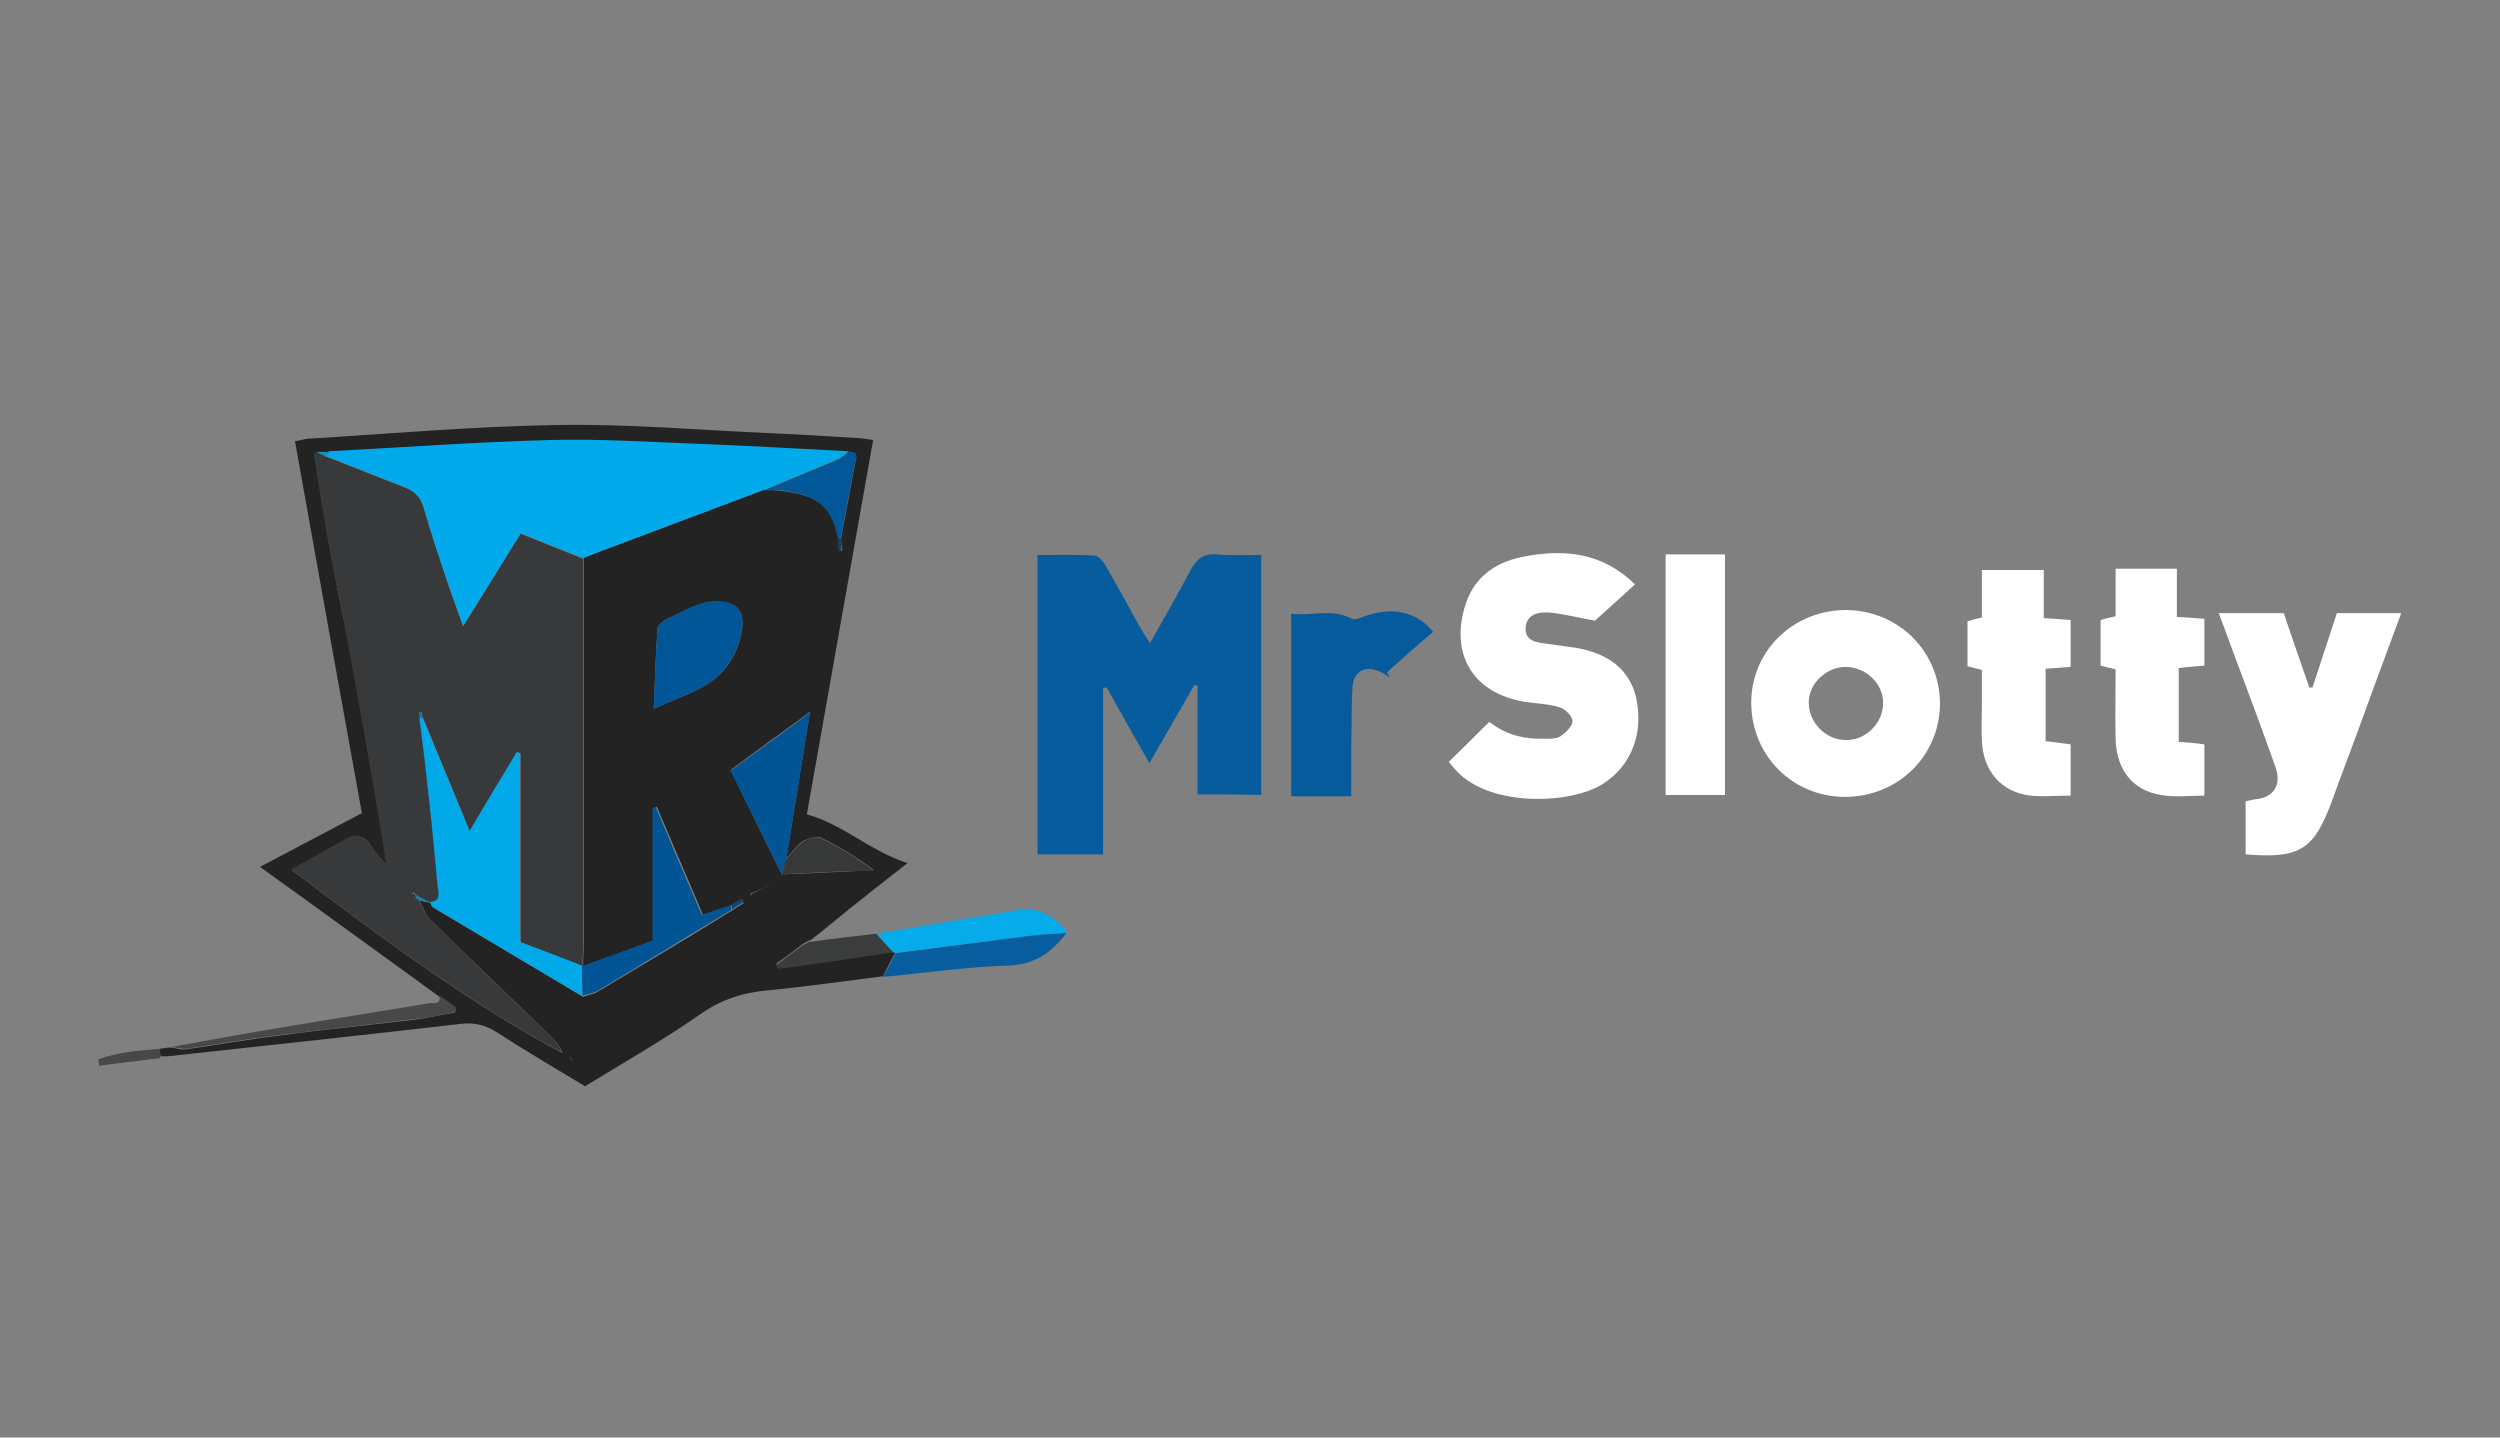 <?xml version="1.0" encoding="utf-8"?>
<!-- Generator: Adobe Illustrator 23.0.0, SVG Export Plug-In . SVG Version: 6.00 Build 0)  -->
<svg version="1.1" id="Layer_1" xmlns="http://www.w3.org/2000/svg" xmlns:xlink="http://www.w3.org/1999/xlink" x="0px" y="0px"
	 viewBox="0 0 400 230" style="enable-background:new 0 0 400 230;" xml:space="preserve">
<rect x="0" y="0" width="400" height="230" fill="#808080" stroke="none"/>
<style type="text/css">
	.st0{display:none;}
	.st1{display:inline;}
	.st2{fill:#242323;}
	.st3{fill:#065C9D;}
	.st4{fill:#FFFFFF;}
	.st5{fill:#055B9C;}
	.st6{fill:#06ABEA;}
	.st7{fill:#075D9E;}
	.st8{fill:#484848;}
	.st9{fill:#3B3C3C;}
	.st10{fill:#38393A;}
	.st11{fill:#01AAEA;}
	.st12{fill:#01A9E8;}
	.st13{fill:#015697;}
	.st14{fill:#025594;}
	.st15{fill:#015595;}
	.st16{fill:#015797;}
	.st17{fill:#373838;}
	.st18{fill:#1083AE;}
	.st19{fill:#0A4777;}
	.st20{fill:#15364F;}
	.st21{fill:#0F3F64;}
	.st22{fill:#0D90C1;}
	.st23{fill:#7F7E7E;}
	.st24{fill:#1C7393;}
</style>
<g class="st0">
	<rect x="-12" y="-9" class="st1" width="424" height="252"/>
</g>
<g>
	<path class="st2" d="M25.6,167.8c0.6-0.1,1.2-0.2,1.8-0.2c0.8,0.1,1.5,0.4,2.3,0.3c5-0.7,9.9-1.6,14.9-2.2c7.3-1,14.7-1.7,22.1-2.6
		c2.1-0.3,4.1-0.8,6.1-1.1c0-0.2,0.1-0.5,0.1-0.7c-0.9-0.6-1.8-1.2-2.7-1.9c-9.4-6.8-18.7-13.6-28.6-20.7c5.7-3,10.8-5.7,16.3-8.6
		c-3.5-19.3-7.1-39.3-10.7-59.5c0.7-0.1,1.3-0.3,2-0.4c13.3-0.8,26.7-2,40-2.2c11.2-0.2,22.5,0.8,33.8,1.3c4.8,0.2,9.6,0.5,14.4,0.8
		c0.7,0,1.4,0.2,2.3,0.3c-3.6,20.2-7.1,40.2-10.6,59.9c5.8,1.6,10,5.8,16.1,7.8c-3.5,2.7-6.5,5.1-9.4,7.4c-2.1,1.7-4.1,3.4-6.2,5
		l0-0.1c-0.4,0.2-0.7,0.4-1.1,0.6c-1.4,1.1-2.9,2.2-4.3,3.2c0.1,0.2,0.2,0.4,0.3,0.6c1.8-0.2,3.6-0.5,5.3-0.7
		c4.4-0.6,8.7-1.3,13.1-1.9c0.2,0,0.3,0,0.4,0.1c-0.7,1.3-1.4,2.6-2,3.9c-6.3,0.8-12.6,1.7-18.9,2.3c-3.7,0.4-6.9,1.4-10.1,3.6
		c-6,4.2-12.3,7.8-18.7,11.7c-4.8-2.9-9.6-5.7-14.2-8.7c-1.8-1.1-3.4-1.5-5.5-1.3c-15.6,1.8-31.3,3.5-47,5.2c-0.4,0-0.8,0-1.2,0
		C25.6,168.8,25.6,168.3,25.6,167.8z M91.4,169.4c0,0.1,0.1,0.2,0.1,0.2c0,0,0.1,0,0.2,0.1C91.6,169.6,91.5,169.5,91.4,169.4
		c0-0.1-0.1-0.2-0.1-0.2c0,0-0.1,0-0.2,0C91.2,169.2,91.3,169.3,91.4,169.4z M122.7,141.8c-0.8,0.4-1.7,0.8-2.5,1.1
		c-0.1,0.2-0.2,0.4-0.2,0.5c0.1-0.1,0.2-0.3,0.4-0.4C121.1,142.6,121.9,142.2,122.7,141.8c0.1,0,0.2-0.1,0.2-0.1c0,0,0-0.1,0.1-0.2
		C122.9,141.6,122.8,141.7,122.7,141.8z M134.6,86c0.7-3.9,1.5-7.9,2.2-11.8c0.2-1,0.6-1.9-1-1.8c-8.1-0.4-16.2-0.9-24.3-1.2
		c-7.8-0.3-15.6-0.8-23.4-0.6c-11.9,0.3-23.7,1.2-35.5,1.8c-0.6,0-1.2,0-1.8,0c-0.2,0.1-0.5,0.3-0.5,0.4c0.9,5.4,1.7,10.8,2.7,16.1
		c0.8,4.6,1.8,9.1,2.7,13.7c1.5,8,2.9,16,4.3,24.1c0.7,3.9,1.3,7.8,1.9,11.7c-1.2-1-1.9-2.2-2.8-3.4c-0.8-1.1-1.9-1.6-3.3-0.9
		c-2.9,1.6-5.7,3.2-9.1,5.1c14.1,10.7,27.9,21,43.3,29.3c-0.4-1.1-1.1-1.9-1.8-2.6c-6.4-6.2-12.9-12.4-19.3-18.7
		c-0.8-0.8-1.2-2-1.8-3.1c0.6,0.1,1.2,0.2,1.8,0.4l0,0c0.1,0.3,0.2,0.6,0.4,0.7c8,4.8,16,9.5,24,14.3c0.8-0.3,1.6-0.4,2.3-0.8
		c7.2-4.3,14.4-8.6,21.5-13c0.6-0.4,1.2-0.8,1.9-1.2c-0.1-0.2-0.2-0.4-0.3-0.6c-0.5,0.3-1,0.6-1.5,0.9c-1.5,0.5-2.9,1-4.7,1.6
		c-2.5-5.8-4.9-11.5-7.4-17.3c-0.2,0.1-0.3,0.1-0.5,0.2c0,7,0,13.9,0,21.2c-3.8,1.4-7.6,2.8-11.3,4.1l0-0.2c0-1.3,0.1-2.5,0.1-3.8
		c0-20.5,0-40.9,0-61.4c1.3-0.5,2.5-0.9,3.8-1.4c8.3-3.1,16.7-6.3,25-9.4c0.8,0,1.7,0,2.5,0.1c5.8,0.7,8.3,2.1,9.5,7.5
		c0,0.7,0.1,1.4,0.1,2.1c0.2,0,0.3,0,0.5,0C134.6,87.4,134.6,86.7,134.6,86z M125.1,139.9c4.9-0.2,9.8-0.4,14.7-0.7
		c-2.8-2.1-5.6-3.8-8.5-5.2c-0.7-0.3-2.2,0.2-3,0.7c-1,0.7-1.7,1.8-2.5,2.7c1.3-8,2.6-16,3.8-23.5c-4.1,3-8.3,6-12.7,9.3
		C119.6,128.7,122.3,134.3,125.1,139.9z M104.6,113.4c2.7-1.2,4.8-2,6.7-2.9c3.9-1.8,6.4-4.8,7.3-9.1c0.4-1.8,0.3-3.6-1.1-4.5
		c-1.2-0.7-3.2-0.8-4.6-0.5c-2.2,0.6-4.2,1.7-6.3,2.7c-0.6,0.3-1.3,0.9-1.4,1.5C104.9,104.6,104.8,108.7,104.6,113.4z"/>
	<path class="st3" d="M191.6,127.1c0-5.9,0-11.7,0-17.4c-0.2,0-0.4-0.1-0.5-0.1c-2.3,4-4.6,8-7.2,12.5c-2.5-4.4-4.7-8.2-6.8-12.1
		c-0.2,0-0.4,0-0.6,0.1c0,8.8,0,17.7,0,26.6c-3.8,0-7,0-10.5,0c0-15.9,0-31.7,0-47.9c3.1,0,6.1-0.1,9.1,0.1c0.7,0,1.5,1,1.9,1.8
		c1.8,3.1,3.5,6.2,5.2,9.3c0.5,0.9,1,1.7,1.8,2.9c2.3-4.1,4.4-7.7,6.4-11.5c1-1.9,2.1-2.9,4.3-2.7c2.3,0.2,4.6,0.1,7.1,0.1
		c0,12.9,0,25.5,0,38.4C198.7,127.1,195.4,127.1,191.6,127.1z"/>
	<path class="st4" d="M231.8,121.9c2.3-2.2,4.3-4.3,6.5-6.4c2.8,2.2,5.8,2.8,9,2.7c0.8,0,1.8,0,2.4-0.4c0.8-0.6,1.9-1.6,1.9-2.4
		c0-0.8-1.2-2-2-2.2c-1.8-0.6-3.7-0.6-5.6-0.9c-8-1.3-11.9-7.2-9.7-15c1.3-4.7,4.7-7.3,9.3-8.2c6.5-1.3,12.7-0.8,18,4.4
		c-2.3,2.1-4.5,4.1-6.4,5.8c-2.5-0.4-4.9-1.1-7.4-1.3c-1.7-0.1-3.6,0.3-3.7,2.5c-0.1,2.1,1.8,2.3,3.4,2.5c1.4,0.2,2.9,0.4,4.3,0.6
		c5.5,0.8,9,3.6,10,8.1c1.2,5.7-0.8,10.8-5.3,13.7c-5.1,3.3-18.1,3.8-23.5-2.1C232.6,122.9,232.4,122.6,231.8,121.9z"/>
	<path class="st4" d="M384.2,98.1c-2.6,7-5,13.5-7.4,20.1c-1.2,3.3-2.5,6.6-3.7,10c-2.9,7.8-5.1,9.2-13.8,8.5c0-2.7,0-5.5,0-8.5
		c0.4-0.1,0.9-0.2,1.4-0.3c3-0.2,4.4-2.2,3.4-5.1c-2.3-6.5-4.7-12.9-7.1-19.3c-0.6-1.7-1.3-3.5-2-5.4c3.6,0,6.9,0,10.4,0
		c1.3,3.9,2.7,7.9,4.1,11.9c0.2,0,0.3,0,0.5,0c1.3-4,2.6-7.9,3.9-11.9C377.3,98.1,380.6,98.1,384.2,98.1z"/>
	<path class="st4" d="M295.2,127.5c-8.3,0-14.9-6.5-15-14.9c-0.1-8.4,6.7-15,15.2-15c8.4,0.1,14.9,6.6,15,14.9
		C310.4,120.9,303.7,127.5,295.2,127.5z M301.3,112.5c0-3.2-2.8-5.8-6.1-5.8c-3.1,0.1-5.8,2.7-5.8,5.7c0,3.2,2.7,6,5.9,6
		C298.5,118.5,301.3,115.7,301.3,112.5z"/>
	<path class="st4" d="M327,98.9c1.7,0.1,2.9,0.2,4.3,0.3c0,2.5,0,4.9,0,7.5c-1.3,0.1-2.5,0.2-4,0.3c0,3.8,0,7.5,0,11.6
		c1.2,0.1,2.5,0.3,4,0.5c0,2.7,0,5.3,0,8.2c-2.2,0-4.4,0.2-6.5,0c-4.6-0.6-7.5-3.9-7.7-8.8c-0.1-1.9,0-3.8,0-5.6c0-1.9,0-3.7,0-5.7
		c-0.8-0.2-1.5-0.4-2.3-0.6c0-2.4,0-4.7,0-7.2c0.7-0.2,1.4-0.4,2.3-0.6c0-2.4,0-4.9,0-7.6c3.4,0,6.6,0,9.9,0
		C327,93.7,327,96.1,327,98.9z"/>
	<path class="st4" d="M348.6,118.7c1.5,0.1,2.7,0.2,4.1,0.4c0,2.8,0,5.4,0,8.2c-2.4,0-4.7,0.3-6.9-0.1c-4.5-0.7-7.1-3.9-7.3-8.8
		c-0.1-3.7,0-7.5,0-11.3c-0.9-0.2-1.6-0.4-2.4-0.6c0-2.3,0-4.7,0-7.3c0.7-0.2,1.4-0.4,2.4-0.6c0-2.5,0-4.9,0-7.6c3.3,0,6.4,0,9.8,0
		c0,2.5,0,5,0,7.7c1.6,0.1,2.9,0.2,4.4,0.3c0,2.5,0,4.8,0,7.5c-1.3,0.1-2.6,0.2-4.1,0.4C348.6,110.8,348.6,114.6,348.6,118.7z"/>
	<path class="st4" d="M266.5,88.7c3.2,0,6.3,0,9.5,0c0,12.9,0,25.6,0,38.5c-3.1,0-6.2,0-9.5,0C266.5,114.5,266.5,101.7,266.5,88.7z"
		/>
	<path class="st5" d="M206.6,127.4c0-9.9,0-19.3,0-29.2c3.3,0.4,6.5-0.9,9.7,0.8c0.6,0.3,1.7-0.3,2.6-0.6c4.3-1.3,7.9-0.4,10.4,2.7
		c-2.5,2.1-5,4.3-7.4,6.5c0.2,0.3,0.3,0.5,0.5,0.8c-0.5-0.3-1-0.7-1.5-0.9c-2.4-1.1-4.3-0.2-4.5,2.4c-0.2,3-0.1,6-0.2,9.1
		c0,2.7,0,5.4,0,8.4c-1.9,0-3.4,0-4.9,0C209.9,127.4,208.5,127.4,206.6,127.4z"/>
	<path class="st6" d="M143.3,152.5c-0.1-0.1-0.3-0.1-0.4-0.1c-0.9-1-1.8-2-2.7-3c7.8-1.3,15.5-2.6,23.3-3.9c2.5-0.4,6.1,1.6,7.2,3.8
		c-1.8,0.1-3.7,0.2-5.5,0.4C157.8,150.6,150.6,151.6,143.3,152.5z"/>
	<path class="st7" d="M143.3,152.5c7.3-0.9,14.5-1.9,21.8-2.8c1.8-0.2,3.7-0.3,5.5-0.4c-2.4,3.2-5.2,5.1-9.5,5.2
		c-6.6,0.2-13.2,1.2-19.8,1.8C142,155.1,142.6,153.8,143.3,152.5z"/>
	<path class="st8" d="M70.3,159.3c0.9,0.6,1.8,1.2,2.7,1.9c0,0.2-0.1,0.5-0.1,0.7c-2,0.4-4.1,0.9-6.1,1.1
		c-7.4,0.9-14.7,1.7-22.1,2.6c-5,0.6-10,1.5-14.9,2.2c-0.7,0.1-1.5-0.2-2.3-0.3c6-1.1,12.1-2.2,18.1-3.2c7.7-1.3,15.4-2.5,23.2-3.8
		C69.5,160.5,70.6,160.7,70.3,159.3z"/>
	<path class="st9" d="M140.2,149.4c0.9,1,1.8,2,2.7,3c-4.4,0.6-8.7,1.3-13.1,1.9c-1.8,0.3-3.6,0.5-5.3,0.7c-0.1-0.2-0.2-0.4-0.3-0.6
		c1.4-1.1,2.9-2.2,4.3-3.2c0.4-0.2,0.7-0.4,1.1-0.6l0,0.1C133.1,150.2,136.6,149.8,140.2,149.4z"/>
	<path class="st8" d="M25.6,167.8c0,0.5,0,1,0,1.5c-3.2,0.4-6.4,0.8-9.7,1.2c-0.1-0.3-0.1-0.7-0.2-1
		C18.9,168.3,22.3,168.1,25.6,167.8z"/>
	<path class="st10" d="M67,144c0.6,1,1,2.3,1.8,3.1c6.4,6.3,12.8,12.5,19.3,18.7c0.8,0.7,1.4,1.6,1.8,2.6
		c-15.4-8.3-29.2-18.6-43.3-29.3c3.4-1.9,6.3-3.5,9.1-5.1c1.3-0.7,2.4-0.2,3.3,0.9c0.9,1.1,1.6,2.3,2.8,3.4
		c-0.6-3.9-1.3-7.8-1.9-11.7c-1.4-8-2.8-16.1-4.3-24.1c-0.8-4.6-1.8-9.1-2.7-13.7c-1-5.4-1.8-10.7-2.7-16.1c0-0.1,0.3-0.2,0.5-0.4
		c0.5,0.3,1,0.5,1.6,0.8c4.1,1.6,8.1,3.2,12.2,4.8c1.7,0.6,2.8,1.5,3.3,3.4c1.1,3.8,2.4,7.5,3.6,11.3c0.8,2.4,1.7,4.8,2.7,7.6
		c3.3-5.2,6.2-10,9.2-14.8c3.7,1.5,6.8,2.7,10,4c0,20.5,0,40.9,0,61.4c0,1.3-0.1,2.5-0.1,3.8c-3.3-1.2-6.6-2.5-9.9-3.8
		c0-10.3,0-20.2,0-30.2c-0.2-0.1-0.3-0.1-0.5-0.2c-2.4,4.1-4.9,8.2-7.6,12.7c-0.6-1.5-1-2.4-1.3-3.2c-2.1-5-4.1-10-6.2-15
		c-0.1-0.3-0.2-0.6-0.2-0.9c-0.1,0-0.2,0-0.3,0.1c0,0.3,0.1,0.7,0.1,1c0.5,4.5,1.1,9,1.6,13.5c0.5,4.4,0.9,8.8,1.3,13.3
		c0.1,1,0.7,2.4-1.2,2.6l0,0c-0.8-0.4-1.7-0.8-2.5-1.3c-0.1-0.1-0.1-0.3-0.2-0.4c-0.2,0.1-0.3,0.3-0.5,0.4c0.3,0.2,0.6,0.4,0.8,0.6
		C66.7,143.7,66.9,143.8,67,144z"/>
	<path class="st11" d="M93.3,89.3c-3.2-1.3-6.4-2.6-10-4c-3,4.8-5.9,9.5-9.2,14.8c-1-2.8-1.9-5.2-2.7-7.6c-1.3-3.7-2.5-7.5-3.6-11.3
		c-0.5-1.8-1.6-2.7-3.3-3.4c-4.1-1.5-8.1-3.2-12.2-4.8c0.1-0.3,0.2-0.5,0.3-0.8c11.8-0.6,23.7-1.5,35.5-1.8
		c7.8-0.2,15.6,0.3,23.4,0.6c8.1,0.3,16.2,0.8,24.3,1.2c-0.6,0.4-1.1,0.9-1.7,1.2c-4,1.7-8,3.3-12,5c-8.3,3.1-16.7,6.3-25,9.4
		C95.8,88.3,94.5,88.8,93.3,89.3z"/>
	<path class="st12" d="M68.8,144.3c1.9-0.1,1.3-1.6,1.2-2.6c-0.4-4.4-0.8-8.8-1.3-13.3c-0.5-4.5-1-9-1.6-13.5c0.2,0,0.3-0.1,0.5-0.1
		c2.1,5,4.1,10,6.2,15c0.4,0.8,0.7,1.7,1.3,3.2c2.7-4.6,5.1-8.6,7.6-12.7c0.2,0.1,0.3,0.1,0.5,0.2c0,10,0,20,0,30.2
		c3.4,1.3,6.7,2.5,9.9,3.8l0,0.2c0,1.6,0.1,3.1,0.1,4.7c-8-4.8-16-9.5-24-14.3C69,144.9,68.9,144.5,68.8,144.3z"/>
	<path class="st13" d="M104.6,113.4c0.2-4.7,0.3-8.8,0.6-12.8c0-0.5,0.8-1.2,1.4-1.5c2-1,4.1-2.2,6.3-2.7c1.4-0.4,3.4-0.3,4.6,0.5
		c1.4,0.8,1.5,2.7,1.1,4.5c-1,4.3-3.4,7.3-7.3,9.1C109.3,111.4,107.3,112.2,104.6,113.4z"/>
	<path class="st14" d="M93.2,159.3c0-1.6-0.1-3.1-0.1-4.7c3.8-1.4,7.5-2.7,11.3-4.1c0-7.3,0-14.3,0-21.2c0.2-0.1,0.3-0.1,0.5-0.2
		c2.4,5.7,4.9,11.5,7.4,17.3c1.8-0.6,3.2-1.1,4.7-1.6c0,0.3,0,0.6,0,0.8c-7.2,4.3-14.3,8.7-21.5,13C94.8,158.9,94,159.1,93.2,159.3z
		"/>
	<path class="st15" d="M125.1,139.9c-2.8-5.6-5.5-11.2-8.2-16.6c4.5-3.3,8.7-6.3,12.7-9.3c-1.2,7.5-2.5,15.5-3.8,23.5
		C125.6,138.2,125.3,139,125.1,139.9z"/>
	<path class="st16" d="M122.1,78.5c4-1.7,8-3.3,12-5c0.6-0.3,1.1-0.8,1.7-1.2c1.7-0.1,1.2,0.9,1,1.8c-0.8,3.9-1.5,7.9-2.2,11.8
		c-0.2,0-0.4,0-0.6,0c-1.1-5.3-3.7-6.8-9.5-7.5C123.7,78.5,122.9,78.5,122.1,78.5z"/>
	<path class="st17" d="M125.1,139.9c0.2-0.8,0.4-1.6,0.7-2.4c0.8-0.9,1.5-2,2.5-2.7c0.8-0.6,2.2-1.1,3-0.7c3,1.4,5.7,3.1,8.5,5.2
		C134.9,139.4,130,139.6,125.1,139.9z"/>
	<path class="st18" d="M66.3,143.1c0.8,0.4,1.7,0.8,2.5,1.3c-0.6-0.1-1.2-0.2-1.8-0.4c-0.1-0.2-0.3-0.3-0.5-0.3
		C66.4,143.5,66.4,143.3,66.3,143.1L66.3,143.1z"/>
	<path class="st19" d="M117.1,145.5c0-0.3,0-0.6,0-0.8c0.5-0.3,1-0.6,1.5-0.9c0.1,0.2,0.2,0.4,0.3,0.6
		C118.3,144.7,117.7,145.1,117.1,145.5z"/>
	<path class="st20" d="M122.7,141.8c-0.8,0.4-1.6,0.9-2.4,1.3c0,0-0.1-0.1-0.1-0.1C121,142.6,121.9,142.2,122.7,141.8L122.7,141.8z"
		/>
	<path class="st21" d="M134,86c0.2,0,0.4,0,0.6,0c0,0.7,0,1.4,0,2.1c-0.2,0-0.3,0-0.5,0C134.1,87.4,134,86.7,134,86z"/>
	<path class="st22" d="M52.5,72.3c-0.1,0.3-0.2,0.5-0.3,0.8c-0.5-0.3-1-0.5-1.6-0.8C51.3,72.3,51.9,72.3,52.5,72.3z"/>
	<path class="st23" d="M129.6,150.6c-0.4,0.2-0.7,0.4-1.1,0.6C128.8,151,129.2,150.8,129.6,150.6z"/>
	<path class="st19" d="M120.3,143.1c-0.1,0.1-0.2,0.3-0.4,0.4c0.1-0.2,0.2-0.4,0.2-0.5L120.3,143.1z"/>
	<path class="st20" d="M122.7,141.8c0.1-0.1,0.2-0.2,0.3-0.3c0,0.1,0,0.2-0.1,0.2C122.9,141.7,122.8,141.8,122.7,141.8L122.7,141.8z
		"/>
	<path class="st10" d="M91.4,169.4c-0.1-0.1-0.2-0.2-0.3-0.3c0.1,0,0.1,0,0.2,0C91.3,169.2,91.3,169.3,91.4,169.4L91.4,169.4z"/>
	<path class="st10" d="M91.4,169.4c0.1,0.1,0.2,0.2,0.3,0.3c-0.1,0-0.1,0-0.2-0.1C91.4,169.5,91.4,169.5,91.4,169.4L91.4,169.4z"/>
	<path class="st24" d="M67.6,114.8c-0.1,0.1-0.3,0.1-0.5,0.1c0-0.3-0.1-0.7-0.1-1c0.1,0,0.2,0,0.3-0.1
		C67.4,114.2,67.5,114.5,67.6,114.8z"/>
	<path class="st24" d="M65.7,143.1c0.2-0.1,0.3-0.3,0.5-0.4c0.1,0.1,0.1,0.3,0.2,0.4l0,0C66.1,143.1,65.9,143.1,65.7,143.1z"/>
	<path class="st2" d="M65.7,143.1c0.2,0,0.4,0,0.6,0c0.1,0.2,0.2,0.4,0.2,0.6C66.2,143.4,65.9,143.3,65.7,143.1z"/>
</g>
</svg>
